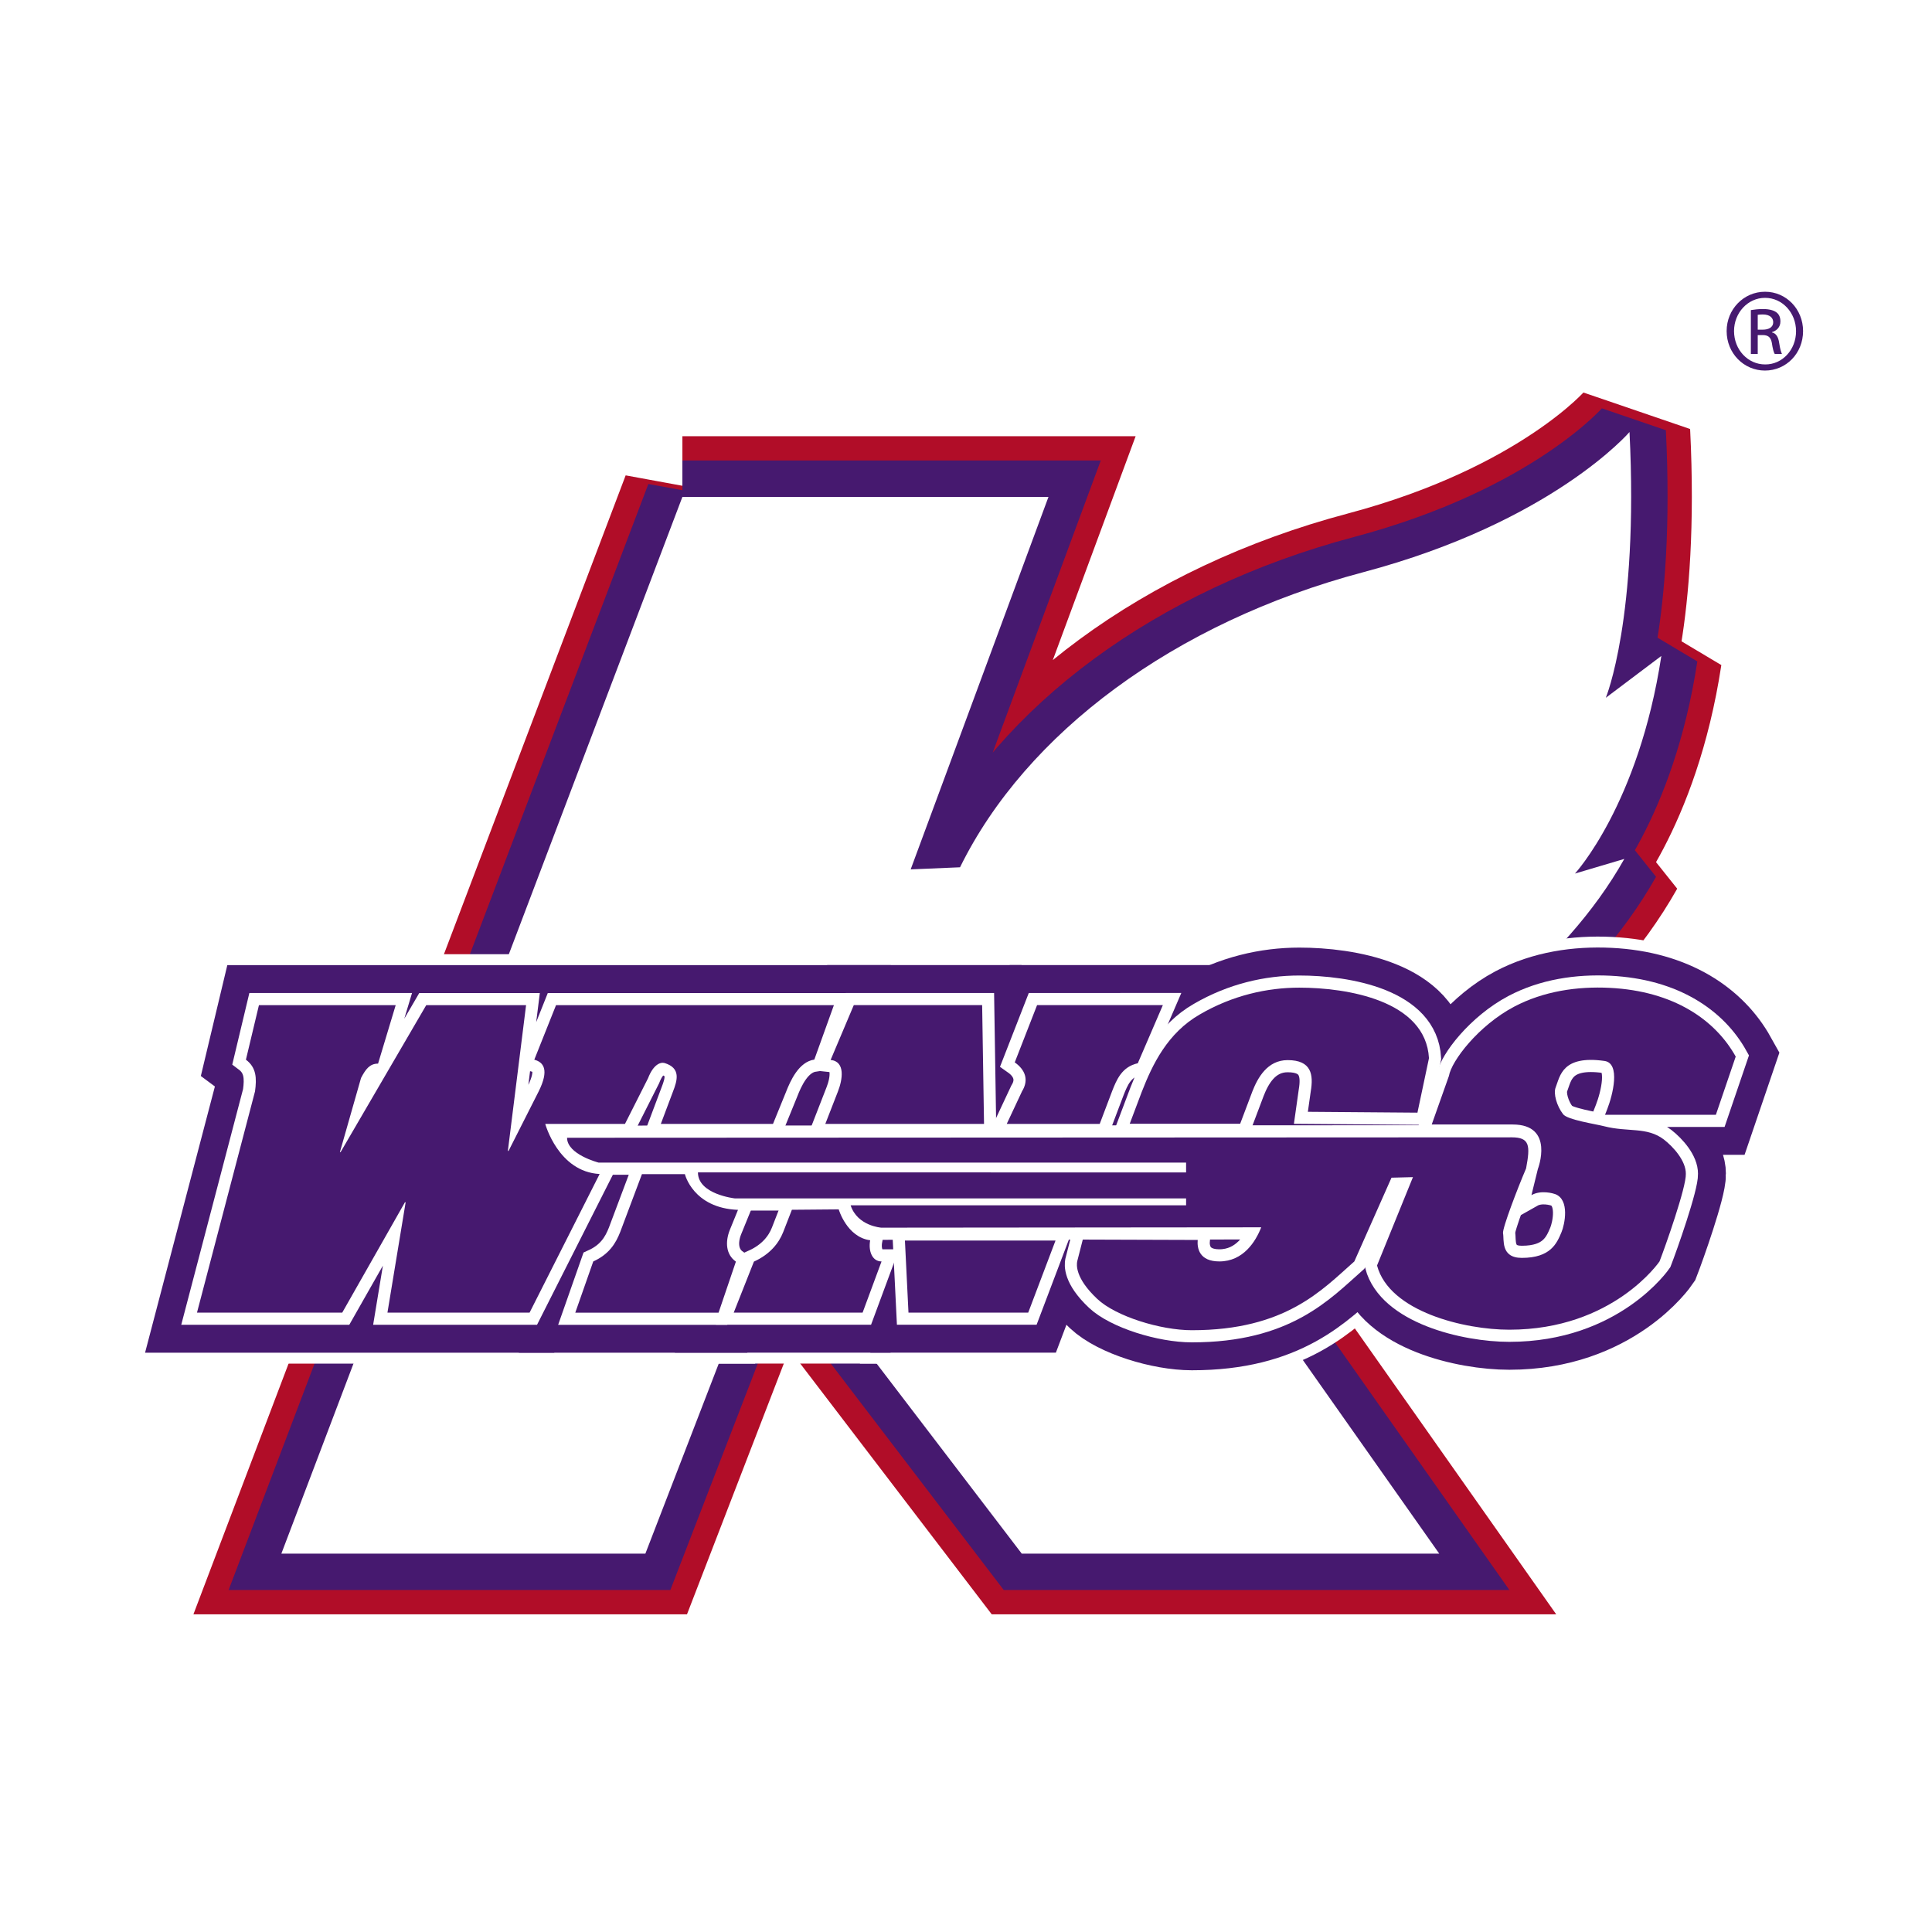 <?xml version="1.0" encoding="utf-8"?>
<!-- Generator: Adobe Illustrator 13.0.0, SVG Export Plug-In . SVG Version: 6.00 Build 14948)  -->
<!DOCTYPE svg PUBLIC "-//W3C//DTD SVG 1.0//EN" "http://www.w3.org/TR/2001/REC-SVG-20010904/DTD/svg10.dtd">
<svg version="1.0" id="Layer_1" xmlns="http://www.w3.org/2000/svg" xmlns:xlink="http://www.w3.org/1999/xlink" x="0px" y="0px"
	 width="192.756px" height="192.756px" viewBox="0 0 192.756 192.756" enable-background="new 0 0 192.756 192.756"
	 xml:space="preserve">
<g>
	<polygon fill-rule="evenodd" clip-rule="evenodd" fill="#FFFFFF" points="0,0 192.756,0 192.756,192.756 0,192.756 0,0 	"/>
	
		<path fill-rule="evenodd" clip-rule="evenodd" fill="#B10D28" stroke="#B10D28" stroke-width="12.109" stroke-miterlimit="2.613" d="
		M68.083,49.576L28.072,155.005H64.39l11.285-29.228l4.104,0.209l22.16,29.019h41.653l-26.469-37.578
		c0,0,32.829-10.229,44.936-31.733l-4.925,1.461c0,0,6.361-6.889,8.618-21.712l-5.54,4.175c0,0,3.291-7.933,2.364-26.514
		c0,0-7.699,8.977-26.576,13.988c-18.877,5.01-33.65,16.075-40.217,29.437l-4.925,0.209l13.748-37.161H68.083L68.083,49.576z"/>
	
		<path fill-rule="evenodd" clip-rule="evenodd" fill="#46196F" stroke="#46196F" stroke-width="7.265" stroke-miterlimit="2.613" d="
		M68.083,49.576L28.072,155.005H64.39l11.285-29.228l4.104,0.209l22.161,29.019h41.652l-26.469-37.578
		c0,0,32.829-10.229,44.936-31.733l-4.925,1.461c0,0,6.361-6.889,8.618-21.712l-5.54,4.175c0,0,3.291-7.933,2.364-26.514
		c0,0-7.699,8.977-26.576,13.988c-18.877,5.01-33.65,16.075-40.217,29.437l-4.925,0.209l13.748-37.161H68.083L68.083,49.576z"/>
	<path fill-rule="evenodd" clip-rule="evenodd" fill="#FFFFFF" d="M68.083,49.576L28.072,155.005H64.39l11.285-29.228l4.104,0.209
		l22.16,29.019h41.653l-26.469-37.578c0,0,32.829-10.229,44.936-31.733l-4.925,1.461c0,0,6.361-6.889,8.618-21.712l-5.54,4.175
		c0,0,3.291-7.933,2.364-26.514c0,0-7.699,8.977-26.576,13.988c-18.877,5.01-33.65,16.075-40.217,29.437l-4.925,0.209l13.748-37.161
		H68.083L68.083,49.576z"/>
	
		<path fill-rule="evenodd" clip-rule="evenodd" fill="#FFFFFF" stroke="#FFFFFF" stroke-width="10.171" stroke-miterlimit="2.613" d="
		M56.576,113.515c0,1.671,3.148,2.478,3.148,2.478h58.613v0.979H69.634c0,2.189,3.681,2.593,3.681,2.593h45.022v0.691H84.869
		c0.679,2.074,3.058,2.229,3.058,2.229l37.907-0.035c-0.545,1.396-1.777,3.403-4.176,3.403c-2.011,0-2.233-1.32-2.161-2.143
		l-11.466-0.037l-0.558,2.18c-0.049,0.296-0.254,1.619,2.007,3.745c1.85,1.739,6.302,3.118,9.433,3.118
		c9.365,0,12.995-4.024,16.211-6.863l3.708-8.355l2.14-0.055l-3.583,8.816c1.229,4.627,8.764,6.406,13.195,6.406
		c10.368,0,14.989-6.812,14.989-6.812c0.559-1.433,2.677-7.412,2.625-8.736c0.015-1.289-1.227-2.678-2.193-3.429
		c-1.692-1.289-3.587-0.712-5.951-1.32c-0.811-0.215-3.726-0.644-4.111-1.217c-0.623-0.807-0.975-2.042-0.736-2.65
		c0.446-1.146,0.656-3.242,4.87-2.65c1.643,0.23,0.814,3.439,0.283,4.799l-0.224,0.573h11.059l1.979-5.807
		c-2.033-3.646-6.158-6.536-12.57-6.857c-3.263-0.163-6.611,0.337-9.531,1.876c-3.587,1.896-6.264,5.425-6.512,6.914l-1.716,4.843
		c0.154,0,8.077,0,8.077,0c4.226,0,2.514,4.436,2.514,4.436l-0.642,2.613c0.963-0.545,2.2-0.165,2.354-0.109
		c1.498,0.544,0.963,3.048,0.642,3.81c-0.462,1.098-1.069,2.558-3.958,2.558c-2.139,0-1.743-1.84-1.872-2.449
		c-0.088-0.499,1.498-4.605,2.3-6.477c0.429-2.285,0.375-3.102-1.444-3.102L56.576,113.515L56.576,113.515z"/>
	
		<path fill-rule="evenodd" clip-rule="evenodd" fill="#FFFFFF" stroke="#FFFFFF" stroke-width="10.171" stroke-miterlimit="2.613" d="
		M123.732,112.117l1.22-3.231c0.518-1.324,1.479-3.118,3.513-3.118c2.398,0,2.586,1.463,2.309,3.118l-0.288,2.038l10.934,0.086
		l1.149-5.434c-0.328-5.768-8.182-7.038-12.938-7.038c-3.212,0-6.652,0.768-9.913,2.665c-3.248,1.861-4.742,5.014-5.805,7.735
		l-1.199,3.179H123.732L123.732,112.117z"/>
	
		<path fill-rule="evenodd" clip-rule="evenodd" fill="#FFFFFF" stroke="#FFFFFF" stroke-width="10.171" stroke-miterlimit="2.613" d="
		M54.4,112.132h7.954l2.3-4.553c0.527-1.371,1.233-1.638,1.659-1.518c1.628,0.507,1.27,1.714,0.824,2.859l-1.207,3.211h11.192
		l1.28-3.142c0.447-1.146,1.284-3.048,2.842-3.274l1.953-5.428H68.248H55.474l-2.168,5.44c0.939,0.248,1.504,1.015,0.44,3.157
		l-3.006,5.94h-0.07l1.816-14.538h-9.961l-8.543,14.657h-0.07l2.109-7.394c0.468-0.896,0.878-1.431,1.699-1.431l1.758-5.833H25.834
		l-1.299,5.44c1.055,0.788,1.084,1.854,0.909,3.157l-5.791,22.081h14.491l6.258-11.014h0.07l-1.816,11.014h14.18l6.99-13.833
		C55.7,116.914,54.4,112.132,54.4,112.132L54.4,112.132z"/>
	
		<path fill-rule="evenodd" clip-rule="evenodd" fill="#FFFFFF" stroke="#FFFFFF" stroke-width="10.171" stroke-miterlimit="2.613" d="
		M68.332,117.145h-4.285l-2.166,5.765c-0.447,1.146-1.111,2.228-2.691,2.944l-1.794,5.112h14.296l1.729-5.095
		c-1.021-0.717-1.063-1.991-0.616-3.137l0.825-2.026C69.14,120.532,68.332,117.145,68.332,117.145L68.332,117.145z"/>
	
		<path fill-rule="evenodd" clip-rule="evenodd" fill="#FFFFFF" stroke="#FFFFFF" stroke-width="10.171" stroke-miterlimit="2.613" d="
		M97.989,100.28H85.183l-2.312,5.47c1.507,0.157,1.181,1.99,0.733,3.136l-1.263,3.246h15.835L97.989,100.28L97.989,100.28z"/>
	
		<path fill-rule="evenodd" clip-rule="evenodd" fill="#FFFFFF" stroke="#FFFFFF" stroke-width="10.171" stroke-miterlimit="2.613" d="
		M90.639,130.959h11.947l2.723-7.188c-3.196,0-10.642,0-15.024,0L90.639,130.959L90.639,130.959z"/>
	
		<path fill-rule="evenodd" clip-rule="evenodd" fill="#FFFFFF" stroke="#FFFFFF" stroke-width="10.171" stroke-miterlimit="2.613" d="
		M113.519,106.081l2.5-5.801H103.47l-2.228,5.714c1.021,0.717,1.444,1.725,0.723,2.892l-1.522,3.246h9.276l1.229-3.246
		C111.395,107.74,111.926,106.43,113.519,106.081L113.519,106.081z"/>
	
		<path fill-rule="evenodd" clip-rule="evenodd" fill="#FFFFFF" stroke="#FFFFFF" stroke-width="10.171" stroke-miterlimit="2.613" d="
		M83.679,120.659c0,0-1.986,0.023-4.673,0.04l-0.86,2.21c-0.447,1.146-1.348,2.245-2.928,2.962l-2.013,5.088h12.858l1.889-5.105
		c-0.94,0-1.33-1.046-1.134-2.112C84.488,123.433,83.679,120.659,83.679,120.659L83.679,120.659z"/>
	
		<path fill-rule="evenodd" clip-rule="evenodd" fill="#46196F" stroke="#46196F" stroke-width="7.992" stroke-miterlimit="2.613" d="
		M56.576,113.515c0,1.671,3.148,2.478,3.148,2.478h58.613v0.979H69.634c0,2.189,3.681,2.593,3.681,2.593h45.022v0.691H84.869
		c0.679,2.074,3.058,2.229,3.058,2.229l37.907-0.035c-0.545,1.396-1.777,3.403-4.176,3.403c-2.011,0-2.233-1.32-2.161-2.143
		l-11.466-0.037l-0.558,2.18c-0.049,0.296-0.254,1.619,2.007,3.745c1.85,1.739,6.302,3.118,9.433,3.118
		c9.365,0,12.995-4.024,16.211-6.863l3.708-8.355l2.14-0.055l-3.583,8.816c1.229,4.627,8.764,6.406,13.195,6.406
		c10.368,0,14.989-6.812,14.989-6.812c0.559-1.433,2.677-7.412,2.625-8.736c0.015-1.289-1.227-2.678-2.193-3.429
		c-1.692-1.289-3.587-0.712-5.951-1.32c-0.811-0.215-3.726-0.644-4.111-1.217c-0.623-0.807-0.975-2.042-0.736-2.65
		c0.446-1.146,0.656-3.242,4.87-2.65c1.643,0.23,0.814,3.439,0.283,4.799l-0.224,0.573h11.059l1.979-5.807
		c-2.033-3.646-6.158-6.536-12.57-6.857c-3.263-0.163-6.611,0.337-9.531,1.876c-3.587,1.896-6.264,5.425-6.512,6.914l-1.716,4.843
		c0.154,0,8.077,0,8.077,0c4.226,0,2.514,4.436,2.514,4.436l-0.642,2.613c0.963-0.545,2.2-0.165,2.354-0.109
		c1.498,0.544,0.963,3.048,0.642,3.81c-0.462,1.098-1.069,2.558-3.958,2.558c-2.139,0-1.743-1.84-1.872-2.449
		c-0.088-0.499,1.498-4.605,2.3-6.477c0.429-2.285,0.375-3.102-1.444-3.102L56.576,113.515L56.576,113.515z"/>
	
		<path fill-rule="evenodd" clip-rule="evenodd" fill="#46196F" stroke="#46196F" stroke-width="7.992" stroke-miterlimit="2.613" d="
		M123.732,112.117l1.22-3.231c0.518-1.324,1.479-3.118,3.513-3.118c2.398,0,2.586,1.463,2.309,3.118l-0.288,2.038l10.934,0.086
		l1.149-5.434c-0.328-5.768-8.182-7.038-12.938-7.038c-3.212,0-6.652,0.768-9.913,2.665c-3.248,1.861-4.742,5.014-5.805,7.735
		l-1.199,3.179H123.732L123.732,112.117z"/>
	
		<path fill-rule="evenodd" clip-rule="evenodd" fill="#46196F" stroke="#46196F" stroke-width="7.992" stroke-miterlimit="2.613" d="
		M54.4,112.132h7.954l2.3-4.553c0.527-1.371,1.233-1.638,1.659-1.518c1.628,0.507,1.27,1.714,0.824,2.859l-1.207,3.211h11.192
		l1.28-3.142c0.447-1.146,1.284-3.048,2.842-3.274l1.953-5.428H68.248H55.474l-2.168,5.44c0.939,0.248,1.504,1.015,0.44,3.157
		l-3.006,5.94h-0.07l1.816-14.538h-9.961l-8.543,14.657h-0.07l2.109-7.394c0.468-0.896,0.878-1.431,1.699-1.431l1.758-5.833H25.834
		l-1.299,5.44c1.055,0.788,1.084,1.854,0.909,3.157l-5.791,22.081h14.491l6.258-11.014h0.07l-1.816,11.014h14.18l6.99-13.833
		C55.7,116.914,54.4,112.132,54.4,112.132L54.4,112.132z"/>
	
		<path fill-rule="evenodd" clip-rule="evenodd" fill="#46196F" stroke="#46196F" stroke-width="7.992" stroke-miterlimit="2.613" d="
		M68.332,117.145h-4.285l-2.166,5.765c-0.447,1.146-1.111,2.228-2.691,2.944l-1.794,5.112h14.296l1.729-5.095
		c-1.021-0.717-1.063-1.991-0.616-3.137l0.825-2.026C69.14,120.532,68.332,117.145,68.332,117.145L68.332,117.145z"/>
	
		<path fill-rule="evenodd" clip-rule="evenodd" fill="#46196F" stroke="#46196F" stroke-width="7.992" stroke-miterlimit="2.613" d="
		M97.989,100.28H85.183l-2.312,5.47c1.507,0.157,1.181,1.99,0.733,3.136l-1.263,3.246h15.835L97.989,100.28L97.989,100.28z"/>
	
		<path fill-rule="evenodd" clip-rule="evenodd" fill="#46196F" stroke="#46196F" stroke-width="7.992" stroke-miterlimit="2.613" d="
		M90.639,130.959h11.947l2.723-7.188c-3.196,0-10.642,0-15.024,0L90.639,130.959L90.639,130.959z"/>
	
		<path fill-rule="evenodd" clip-rule="evenodd" fill="#46196F" stroke="#46196F" stroke-width="7.992" stroke-miterlimit="2.613" d="
		M113.519,106.081l2.5-5.801H103.47l-2.228,5.714c1.021,0.717,1.444,1.725,0.723,2.892l-1.522,3.246h9.276l1.229-3.246
		C111.395,107.74,111.926,106.43,113.519,106.081L113.519,106.081z"/>
	
		<path fill-rule="evenodd" clip-rule="evenodd" fill="#46196F" stroke="#46196F" stroke-width="7.992" stroke-miterlimit="2.613" d="
		M83.679,120.659c0,0-1.986,0.023-4.673,0.04l-0.86,2.21c-0.447,1.146-1.348,2.245-2.928,2.962l-2.013,5.088h12.858l1.889-5.105
		c-0.94,0-1.33-1.046-1.134-2.112C84.488,123.433,83.679,120.659,83.679,120.659L83.679,120.659z"/>
	
		<path fill-rule="evenodd" clip-rule="evenodd" fill="#FFFFFF" stroke="#FFFFFF" stroke-width="2.422" stroke-miterlimit="2.613" d="
		M56.576,113.514c0,1.672,3.148,2.479,3.148,2.479h58.613v0.979H69.634c0,2.189,3.681,2.593,3.681,2.593h45.022v0.691H84.869
		c0.679,2.074,3.058,2.229,3.058,2.229l37.907-0.035c-0.545,1.396-1.777,3.403-4.176,3.403c-2.011,0-2.233-1.32-2.161-2.143
		l-11.466-0.037l-0.558,2.18c-0.049,0.296-0.254,1.619,2.007,3.745c1.85,1.739,6.302,3.118,9.433,3.118
		c9.365,0,12.995-4.024,16.211-6.863l3.708-8.355l2.14-0.055l-3.583,8.816c1.229,4.627,8.764,6.406,13.195,6.406
		c10.368,0,14.989-6.812,14.989-6.812c0.559-1.433,2.677-7.412,2.625-8.736c0.015-1.289-1.227-2.678-2.193-3.429
		c-1.692-1.289-3.587-0.712-5.951-1.32c-0.811-0.215-3.726-0.644-4.111-1.217c-0.623-0.807-0.975-2.042-0.736-2.65
		c0.446-1.146,0.656-3.242,4.87-2.65c1.643,0.23,0.814,3.439,0.283,4.799l-0.224,0.573h11.059l1.979-5.807
		c-2.033-3.646-6.158-6.536-12.57-6.857c-3.263-0.163-6.611,0.337-9.531,1.876c-3.587,1.896-6.264,5.425-6.512,6.914l-1.716,4.843
		c0.154,0,8.077,0,8.077,0c4.226,0,2.514,4.436,2.514,4.436l-0.642,2.613c0.963-0.545,2.2-0.165,2.354-0.109
		c1.498,0.544,0.963,3.048,0.642,3.81c-0.462,1.098-1.069,2.558-3.958,2.558c-2.139,0-1.743-1.84-1.872-2.449
		c-0.088-0.499,1.498-4.605,2.3-6.477c0.429-2.285,0.375-3.102-1.444-3.102L56.576,113.514L56.576,113.514z"/>
	
		<path fill-rule="evenodd" clip-rule="evenodd" fill="#FFFFFF" stroke="#FFFFFF" stroke-width="2.422" stroke-miterlimit="2.613" d="
		M123.732,112.117l1.22-3.231c0.518-1.324,1.479-3.118,3.513-3.118c2.398,0,2.586,1.463,2.309,3.118l-0.288,2.038l10.934,0.086
		l1.149-5.434c-0.328-5.768-8.182-7.038-12.938-7.038c-3.212,0-6.652,0.768-9.913,2.665c-3.248,1.861-4.742,5.014-5.805,7.735
		l-1.199,3.179H123.732L123.732,112.117z"/>
	
		<path fill-rule="evenodd" clip-rule="evenodd" fill="#FFFFFF" stroke="#FFFFFF" stroke-width="2.422" stroke-miterlimit="2.613" d="
		M54.4,112.132h7.954l2.3-4.553c0.527-1.371,1.233-1.638,1.659-1.518c1.628,0.507,1.27,1.714,0.824,2.859l-1.207,3.211h11.192
		l1.28-3.142c0.447-1.146,1.284-3.048,2.842-3.274l1.953-5.428H68.248H55.474l-2.168,5.44c0.939,0.248,1.504,1.015,0.44,3.157
		l-3.006,5.94h-0.07l1.816-14.538h-9.961l-8.543,14.657h-0.07l2.109-7.394c0.468-0.896,0.878-1.431,1.699-1.431l1.758-5.833H25.834
		l-1.299,5.44c1.055,0.788,1.084,1.854,0.909,3.157l-5.791,22.081h14.491l6.258-11.014h0.07l-1.816,11.014h14.18l6.99-13.833
		C55.7,116.914,54.4,112.132,54.4,112.132L54.4,112.132z"/>
	
		<path fill-rule="evenodd" clip-rule="evenodd" fill="#FFFFFF" stroke="#FFFFFF" stroke-width="2.422" stroke-miterlimit="2.613" d="
		M68.332,117.145h-4.285l-2.166,5.765c-0.447,1.146-1.111,2.228-2.691,2.944l-1.794,5.112h14.296l1.729-5.095
		c-1.021-0.717-1.063-1.991-0.616-3.137l0.825-2.026C69.14,120.532,68.332,117.145,68.332,117.145L68.332,117.145z"/>
	
		<path fill-rule="evenodd" clip-rule="evenodd" fill="#FFFFFF" stroke="#FFFFFF" stroke-width="2.422" stroke-miterlimit="2.613" d="
		M97.989,100.28H85.183l-2.312,5.47c1.507,0.157,1.181,1.99,0.733,3.136l-1.263,3.246h15.835L97.989,100.28L97.989,100.28z"/>
	
		<path fill-rule="evenodd" clip-rule="evenodd" fill="#FFFFFF" stroke="#FFFFFF" stroke-width="2.422" stroke-miterlimit="2.613" d="
		M90.639,130.959h11.947l2.723-7.188c-3.196,0-10.642,0-15.024,0L90.639,130.959L90.639,130.959z"/>
	
		<path fill-rule="evenodd" clip-rule="evenodd" fill="#FFFFFF" stroke="#FFFFFF" stroke-width="2.422" stroke-miterlimit="2.613" d="
		M113.519,106.081l2.5-5.801H103.47l-2.228,5.714c1.021,0.717,1.444,1.725,0.723,2.892l-1.522,3.246h9.276l1.229-3.246
		C111.395,107.74,111.926,106.43,113.519,106.081L113.519,106.081z"/>
	
		<path fill-rule="evenodd" clip-rule="evenodd" fill="#FFFFFF" stroke="#FFFFFF" stroke-width="2.422" stroke-miterlimit="2.613" d="
		M83.679,120.659c0,0-1.986,0.023-4.673,0.04l-0.86,2.21c-0.447,1.146-1.348,2.245-2.928,2.962l-2.013,5.088h12.858l1.889-5.105
		c-0.94,0-1.33-1.046-1.134-2.112C84.488,123.433,83.679,120.659,83.679,120.659L83.679,120.659z"/>
	<path fill-rule="evenodd" clip-rule="evenodd" fill="#46196F" d="M56.576,113.515c0,1.671,3.148,2.478,3.148,2.478h58.613v0.979
		H69.634c0,2.189,3.681,2.593,3.681,2.593h45.022v0.691h-33.47c0.68,2.074,3.058,2.229,3.058,2.229l37.907-0.035
		c-0.545,1.396-1.777,3.403-4.176,3.403c-2.011,0-2.233-1.32-2.161-2.143l-11.466-0.037l-0.558,2.18
		c-0.049,0.296-0.254,1.619,2.007,3.745c1.85,1.739,6.302,3.118,9.433,3.118c9.365,0,12.995-4.024,16.211-6.863l3.708-8.355
		l2.14-0.055l-3.583,8.816c1.229,4.627,8.764,6.406,13.195,6.406c10.368,0,14.989-6.812,14.989-6.812
		c0.559-1.433,2.677-7.412,2.625-8.736c0.015-1.289-1.227-2.678-2.193-3.429c-1.692-1.289-3.587-0.712-5.951-1.32
		c-0.811-0.215-3.726-0.644-4.111-1.217c-0.623-0.807-0.975-2.042-0.736-2.65c0.446-1.146,0.656-3.242,4.87-2.65
		c1.643,0.23,0.814,3.439,0.283,4.799l-0.224,0.573h11.059l1.979-5.807c-2.033-3.646-6.158-6.536-12.57-6.857
		c-3.263-0.163-6.611,0.337-9.531,1.876c-3.587,1.896-6.264,5.425-6.512,6.914l-1.716,4.843c0.154,0,8.077,0,8.077,0
		c4.226,0,2.514,4.436,2.514,4.436l-0.642,2.613c0.963-0.545,2.2-0.165,2.354-0.109c1.498,0.544,0.963,3.048,0.642,3.81
		c-0.462,1.098-1.069,2.558-3.958,2.558c-2.139,0-1.743-1.84-1.872-2.449c-0.088-0.499,1.498-4.605,2.3-6.477
		c0.429-2.285,0.375-3.102-1.444-3.102L56.576,113.515L56.576,113.515z"/>
	<path fill-rule="evenodd" clip-rule="evenodd" fill="#46196F" d="M123.732,112.117l1.22-3.231c0.518-1.324,1.479-3.118,3.513-3.118
		c2.398,0,2.586,1.463,2.309,3.118l-0.288,2.038l10.933,0.086l1.15-5.434c-0.328-5.768-8.182-7.038-12.938-7.038
		c-3.212,0-6.652,0.768-9.913,2.665c-3.248,1.861-4.742,5.014-5.805,7.735l-1.199,3.179H123.732L123.732,112.117z"/>
	<path fill-rule="evenodd" clip-rule="evenodd" fill="#46196F" d="M54.4,112.132h7.954l2.3-4.553
		c0.528-1.371,1.233-1.638,1.66-1.518c1.628,0.507,1.27,1.714,0.824,2.859l-1.207,3.211h11.192l1.28-3.142
		c0.447-1.146,1.284-3.048,2.842-3.274l1.953-5.428H68.248H55.474l-2.168,5.44c0.939,0.248,1.504,1.015,0.44,3.157l-3.006,5.94
		h-0.07l1.816-14.538h-9.961l-8.543,14.657h-0.07l2.109-7.394c0.468-0.896,0.878-1.431,1.699-1.431l1.758-5.833H25.834l-1.299,5.44
		c1.055,0.788,1.084,1.854,0.909,3.157l-5.791,22.081h14.491l6.258-11.014h0.07l-1.816,11.014h14.18l6.99-13.833
		C55.7,116.914,54.4,112.132,54.4,112.132L54.4,112.132z"/>
	<path fill-rule="evenodd" clip-rule="evenodd" fill="#46196F" d="M68.332,117.145h-4.285l-2.166,5.765
		c-0.447,1.146-1.111,2.228-2.691,2.944l-1.794,5.112h14.296l1.729-5.095c-1.021-0.717-1.063-1.991-0.616-3.137l0.825-2.026
		C69.14,120.532,68.332,117.145,68.332,117.145L68.332,117.145z"/>
	<path fill-rule="evenodd" clip-rule="evenodd" fill="#46196F" d="M97.989,100.28H85.183l-2.312,5.47
		c1.507,0.157,1.181,1.99,0.733,3.136l-1.263,3.246h15.835L97.989,100.28L97.989,100.28z"/>
	<path fill-rule="evenodd" clip-rule="evenodd" fill="#46196F" d="M90.639,130.959h11.947l2.723-7.188c-3.196,0-10.642,0-15.024,0
		L90.639,130.959L90.639,130.959z"/>
	<path fill-rule="evenodd" clip-rule="evenodd" fill="#46196F" d="M113.519,106.081l2.5-5.801H103.47l-2.228,5.714
		c1.021,0.717,1.444,1.725,0.723,2.892l-1.522,3.246h9.276l1.229-3.246C111.395,107.74,111.926,106.43,113.519,106.081
		L113.519,106.081z"/>
	<path fill-rule="evenodd" clip-rule="evenodd" fill="#46196F" d="M83.679,120.659c0,0-1.986,0.023-4.673,0.04l-0.86,2.21
		c-0.447,1.146-1.348,2.245-2.928,2.962l-2.013,5.088h12.858l1.889-5.105c-0.94,0-1.33-1.046-1.134-2.112
		C84.488,123.433,83.679,120.659,83.679,120.659L83.679,120.659z"/>
	<path fill-rule="evenodd" clip-rule="evenodd" fill="#46196F" d="M176.106,29.107c2.108,0,3.787,1.743,3.787,3.923
		c0,2.214-1.679,3.941-3.804,3.941c-2.108,0-3.822-1.727-3.822-3.941c0-2.18,1.714-3.923,3.822-3.923H176.106L176.106,29.107
		L176.106,29.107z M176.09,29.717c-1.697,0-3.085,1.482-3.085,3.313c0,1.866,1.388,3.33,3.102,3.33
		c1.714,0.018,3.085-1.464,3.085-3.312c0-1.849-1.371-3.331-3.085-3.331H176.09L176.09,29.717L176.09,29.717z M175.37,35.314h-0.686
		v-4.376c0.359-0.052,0.702-0.105,1.216-0.105c0.651,0,1.08,0.14,1.337,0.332c0.258,0.192,0.395,0.488,0.395,0.907
		c0,0.575-0.377,0.924-0.84,1.063v0.035c0.377,0.07,0.635,0.418,0.72,1.063c0.103,0.68,0.206,0.941,0.274,1.081h-0.72
		c-0.103-0.14-0.205-0.541-0.291-1.116c-0.104-0.558-0.377-0.768-0.926-0.768h-0.479V35.314L175.37,35.314L175.37,35.314z
		 M175.37,32.891h0.497c0.565,0,1.045-0.209,1.045-0.75c0-0.384-0.274-0.767-1.045-0.767c-0.224,0-0.377,0.018-0.497,0.035V32.891
		L175.37,32.891z"/>
</g>
</svg>
